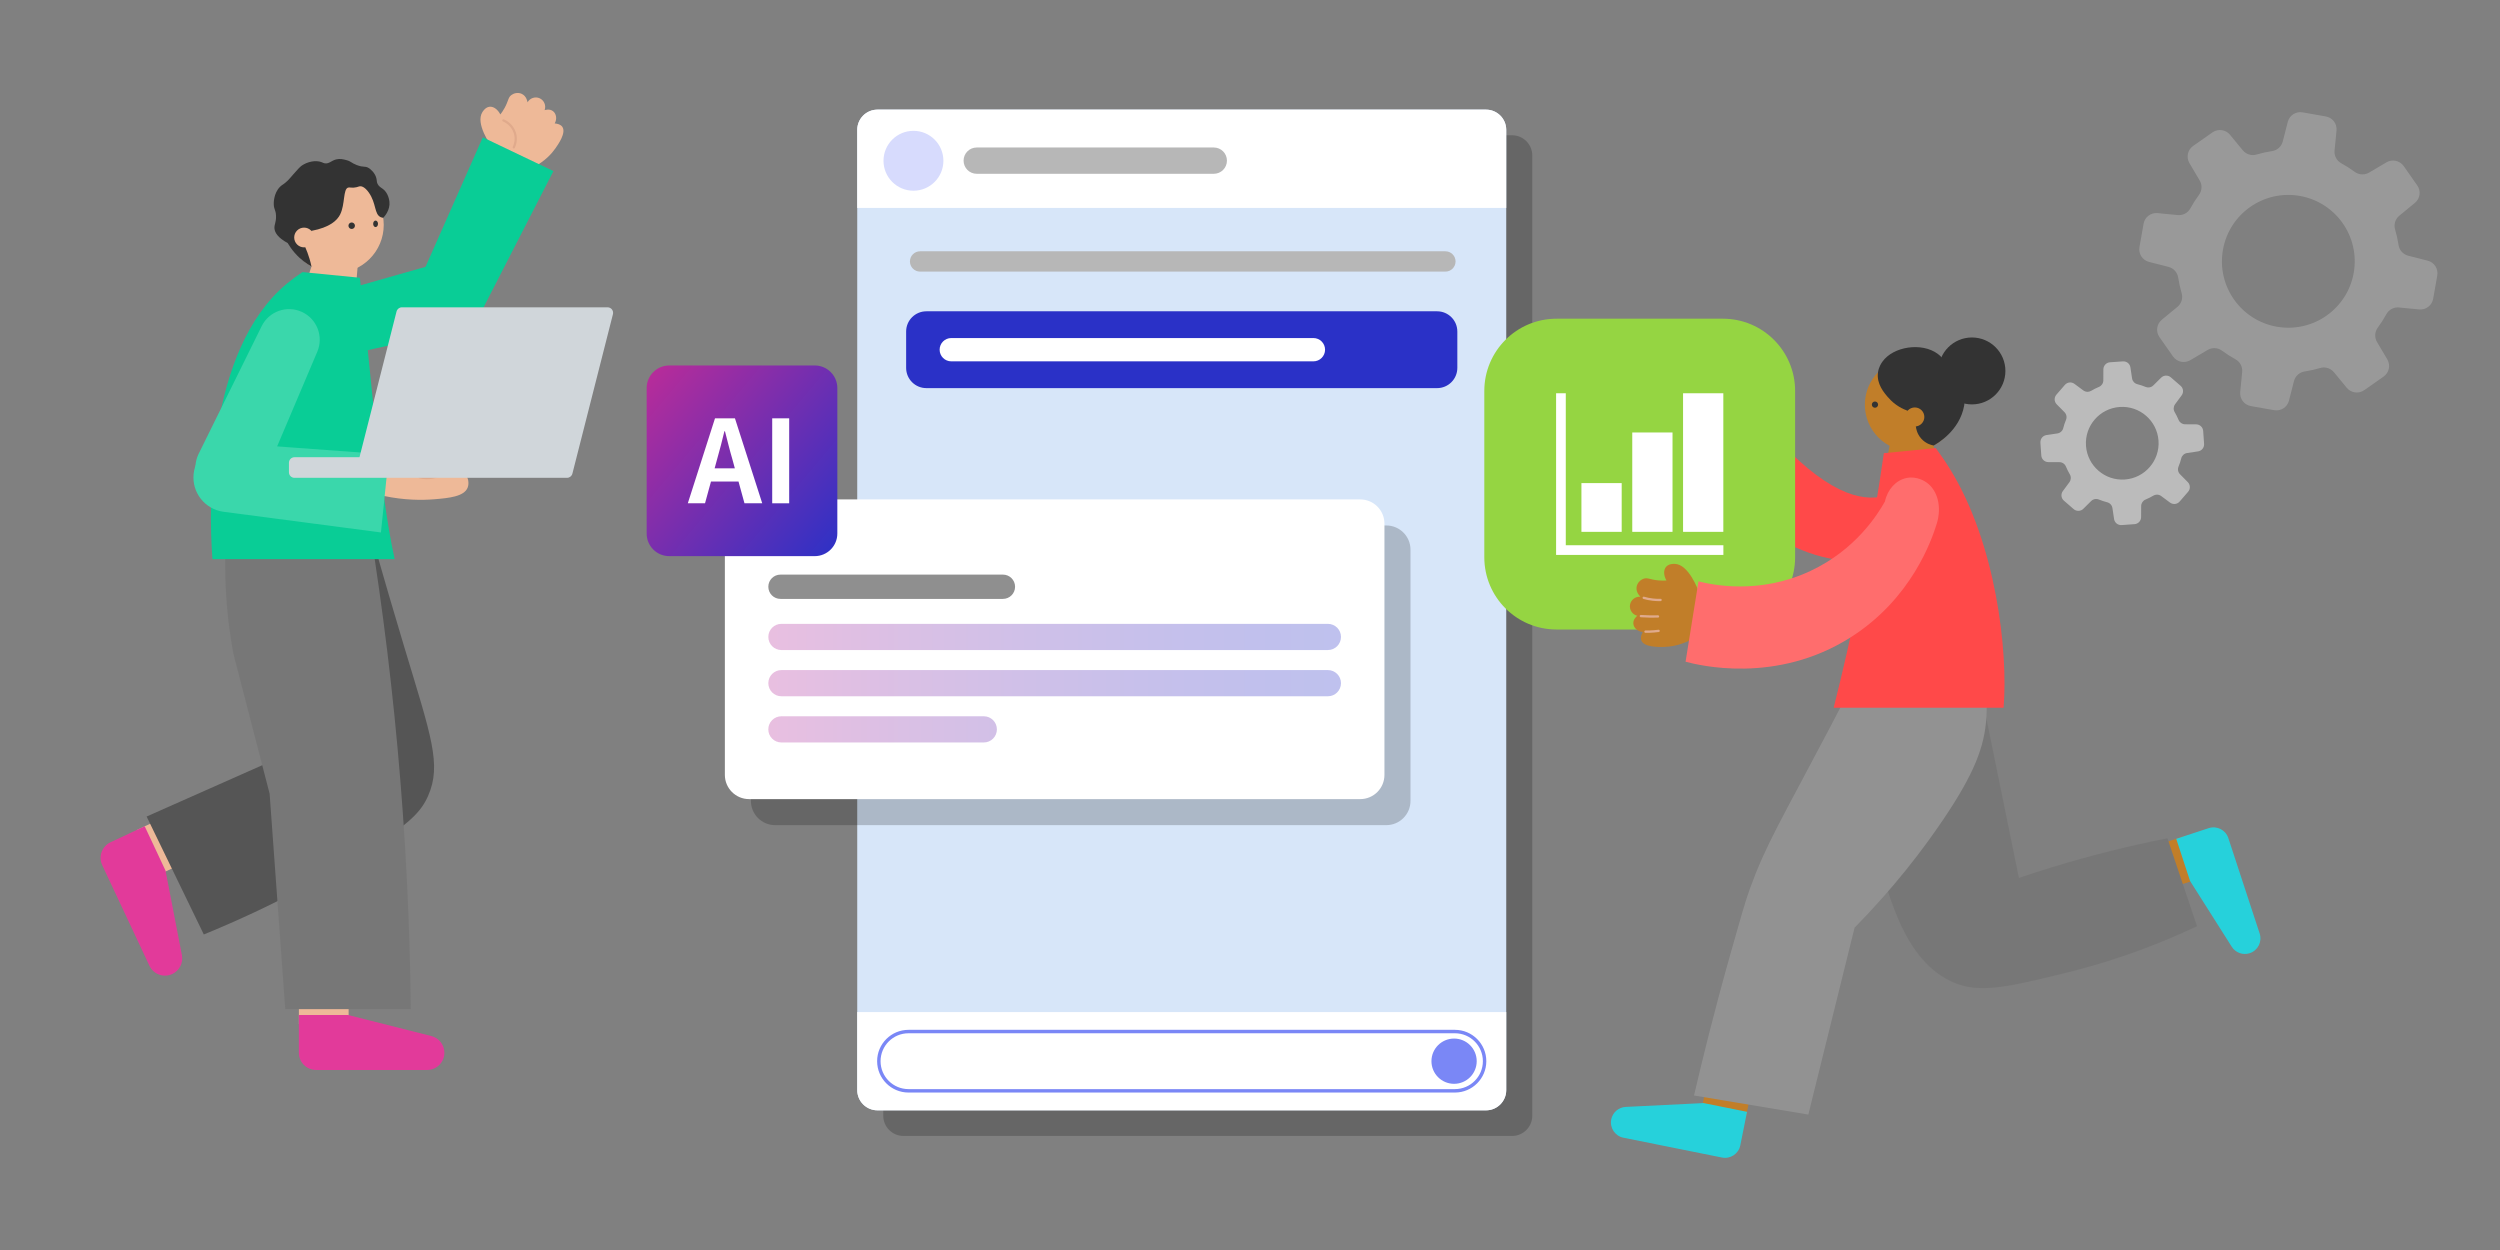 <svg width="480" height="240" viewBox="0 0 480 240" fill="none" xmlns="http://www.w3.org/2000/svg">
<rect x="0" y="0" width="480" height="240" fill="#808080" stroke="none"/>
<mask id="mask0_18850_242075" style="mask-type:luminance" maskUnits="userSpaceOnUse" x="0" y="0" width="480" height="240">
<path d="M480 0H0V240H480V0Z" fill="white"/>
</mask>
<g mask="url(#mask0_18850_242075)">
<path d="M94.43 28.178C94.185 27.843 91.225 23.738 92.62 21.523C92.74 21.338 93.225 20.563 94.02 20.493C94.775 20.428 95.575 21.013 96.065 21.973C96.27 21.708 96.59 21.273 96.905 20.693C97.645 19.333 97.54 18.723 98.185 18.243C98.67 17.888 99.45 17.693 100.155 18.013C101.135 18.458 101.28 19.588 101.285 19.653C101.735 18.828 102.76 18.483 103.615 18.868C104.475 19.258 104.895 20.263 104.565 21.153C104.635 21.128 105.505 20.828 106.17 21.338C106.81 21.823 106.995 22.843 106.5 23.698C107.045 23.743 107.65 23.898 107.965 24.353C108.75 25.488 107.195 27.693 106.625 28.503C105.98 29.418 104.76 30.843 102.595 32.013C99.87 30.733 97.15 29.448 94.425 28.168L94.43 28.178Z" fill="#EEB998"/>
<path d="M98.755 28.488C98.795 28.468 98.83 28.433 98.85 28.388C99.05 27.953 99.48 26.798 99.06 25.453C98.545 23.793 97.155 23.088 96.74 22.913C96.63 22.868 96.505 22.913 96.455 23.028C96.41 23.138 96.455 23.263 96.57 23.313C96.835 23.428 98.175 24.063 98.645 25.583C99.02 26.783 98.64 27.818 98.455 28.208C98.405 28.318 98.455 28.443 98.56 28.498C98.625 28.528 98.695 28.523 98.755 28.493V28.488Z" fill="#E0AA8C"/>
<path d="M26.228 159.386L30.285 168.031L42.429 162.332L38.372 153.687L26.228 159.386Z" fill="#EEB998"/>
<path d="M19.63 166.118L28.69 185.423C29.465 187.073 31.435 187.788 33.085 187.008C34.455 186.363 35.215 184.873 34.925 183.388C33.875 177.978 32.83 172.568 31.78 167.158L27.78 158.638L21.215 161.718C19.565 162.493 18.85 164.463 19.63 166.113V166.118Z" fill="#E23A9A"/>
<path d="M56.626 60.743H67.871L68.666 51.183H59.801L56.626 60.743Z" fill="#EEB998"/>
<path d="M64.431 52.423C69.537 52.423 73.677 48.284 73.677 43.178C73.677 38.072 69.537 33.933 64.431 33.933C59.326 33.933 55.187 38.072 55.187 43.178C55.187 48.284 59.326 52.423 64.431 52.423Z" fill="#EEB998"/>
<path d="M65.316 41.158C66.281 39.238 65.841 36.248 66.871 36.008C67.191 35.933 67.596 36.143 68.446 35.948C68.851 35.853 68.926 35.768 69.161 35.763C69.341 35.758 69.971 35.783 70.811 36.968C72.291 39.063 71.826 41.123 73.101 41.698C73.301 41.788 73.481 41.813 73.581 41.823C73.806 41.588 74.941 40.358 74.771 38.738C74.741 38.443 74.551 37.078 73.556 36.308C73.196 36.028 72.761 35.853 72.496 35.313C72.321 34.953 72.366 34.743 72.296 34.368C72.071 33.148 70.986 32.388 70.891 32.323C70.116 31.793 69.876 32.223 68.491 31.688C67.441 31.283 67.421 30.978 66.471 30.733C65.916 30.588 65.291 30.423 64.556 30.603C63.586 30.843 63.196 31.493 62.351 31.358C62.106 31.318 62.026 31.243 61.781 31.148C60.576 30.678 58.986 31.078 57.951 31.788C57.591 32.038 57.171 32.503 56.341 33.443C55.811 34.038 55.676 34.243 55.241 34.673C54.421 35.473 54.201 35.413 53.736 35.893C52.511 37.153 52.551 39.033 52.561 39.233C52.596 40.248 52.946 40.263 52.996 41.413C53.051 42.733 52.611 43.113 52.701 43.913C52.781 44.613 53.261 45.598 55.241 46.673C55.576 47.248 56.016 47.893 56.591 48.553C57.711 49.838 58.906 50.668 59.811 51.183C59.711 50.713 59.586 50.213 59.431 49.693C59.186 48.868 58.901 48.128 58.616 47.478C59.006 46.428 59.401 45.378 59.791 44.328C63.386 43.648 64.751 42.293 65.321 41.158H65.316Z" fill="#333333"/>
<path d="M58.381 47.493C59.428 47.493 60.276 46.645 60.276 45.598C60.276 44.551 59.428 43.703 58.381 43.703C57.335 43.703 56.486 44.551 56.486 45.598C56.486 46.645 57.335 47.493 58.381 47.493Z" fill="#EEB998"/>
<path d="M72.111 43.599C72.367 43.599 72.576 43.319 72.576 42.974C72.576 42.629 72.367 42.349 72.111 42.349C71.854 42.349 71.645 42.629 71.645 42.974C71.645 43.319 71.854 43.599 72.111 43.599Z" fill="#333333"/>
<path d="M67.525 43.964C67.871 43.964 68.15 43.684 68.15 43.339C68.15 42.994 67.871 42.714 67.525 42.714C67.18 42.714 66.9 42.994 66.9 43.339C66.9 43.684 67.18 43.964 67.525 43.964Z" fill="#333333"/>
<path d="M57.386 196.604H66.936V183.189H57.386V196.604Z" fill="#EEB998"/>
<path d="M60.691 205.434H82.016C83.841 205.434 85.321 203.954 85.321 202.129C85.321 200.614 84.291 199.294 82.826 198.924C77.481 197.574 72.141 196.224 66.796 194.874H57.381V202.129C57.381 203.954 58.861 205.434 60.686 205.434H60.691Z" fill="#E23A9A"/>
<path fill-rule="evenodd" clip-rule="evenodd" d="M28.151 156.773C31.811 164.323 35.471 171.868 39.131 179.418C52.816 173.833 63.281 167.888 70.521 163.293C78.681 158.118 80.836 155.878 82.186 152.828C84.851 146.808 82.766 141.308 77.556 124.008C75.931 118.608 73.666 110.953 71.051 101.623C61.866 101.623 52.686 101.623 43.501 101.623C47.531 115.948 51.566 130.268 55.596 144.593C46.446 148.653 37.296 152.713 28.151 156.773Z" fill="#555555"/>
<path fill-rule="evenodd" clip-rule="evenodd" d="M54.772 193.748C62.806 193.748 70.841 193.748 78.871 193.748C78.731 180.098 78.136 165.568 76.901 150.268C75.507 132.928 73.466 116.673 71.052 101.628C61.867 101.628 52.687 101.628 43.502 101.628C43.297 104.338 43.197 107.263 43.257 110.378C43.371 116.118 44.011 121.263 44.852 125.683C47.157 134.588 49.462 143.493 51.767 152.393C52.767 166.178 53.767 179.963 54.767 193.748H54.772Z" fill="#777777"/>
<path d="M80.362 54.258L92.697 26.368L106.257 32.848L92.347 59.983C90.707 63.183 86.817 64.498 83.577 62.948C80.332 61.398 78.907 57.548 80.362 54.258Z" fill="#09CD96"/>
<path d="M53.161 65.278C52.381 62.193 54.196 59.048 57.256 58.178L83.551 50.708C86.736 49.803 90.046 51.708 90.856 54.918L91.241 56.433C92.056 59.643 90.056 62.893 86.821 63.613L60.141 69.568C57.036 70.263 53.941 68.358 53.161 65.273V65.278Z" fill="#09CD96"/>
<path d="M55.021 54.508C55.966 53.718 56.986 52.958 58.076 52.243C61.746 52.603 65.416 52.963 69.091 53.328C69.291 55.263 69.506 57.203 69.736 59.153C71.476 73.963 72.821 93.848 75.771 107.348H58.461H40.791C39.971 96.633 39.731 67.283 55.021 54.508Z" fill="#09CD96"/>
<path d="M57.962 59.888C60.852 61.213 62.167 64.603 60.922 67.528L50.247 92.688C48.952 95.738 45.397 97.118 42.382 95.738L40.957 95.088C37.947 93.708 36.667 90.113 38.137 87.138L50.237 62.628C51.647 59.773 55.067 58.558 57.962 59.888Z" fill="#3AD7AB"/>
<path d="M75.866 87.498C77.351 87.163 79.791 86.638 82.461 87.403C83.531 87.708 85.161 88.178 85.431 89.353C85.576 89.968 85.296 90.558 85.061 90.933C85.406 90.733 85.981 90.463 86.731 90.378C87.246 90.318 88.416 90.188 89.196 90.903C89.916 91.568 90.116 92.783 89.786 93.628C89.106 95.353 86.136 95.633 83.386 95.858C81.076 96.048 77.726 96.073 73.631 95.208C73.631 92.853 73.631 90.503 73.631 88.148C74.121 87.973 74.896 87.718 75.861 87.498H75.866Z" fill="#EEB998"/>
<path d="M84.656 91.243C84.656 91.328 84.611 91.408 84.526 91.443C84.076 91.653 83.606 91.803 83.126 91.898C82.261 92.068 81.376 92.043 80.501 91.828C80.381 91.798 80.311 91.678 80.341 91.563C80.371 91.443 80.491 91.373 80.606 91.403C81.421 91.603 82.241 91.623 83.046 91.468C83.491 91.383 83.931 91.238 84.346 91.048C84.456 90.998 84.586 91.048 84.641 91.153C84.656 91.183 84.661 91.213 84.661 91.248L84.656 91.243Z" fill="#E0AA8C"/>
<path d="M44.271 85.053L74.671 87.283L73.141 102.233L42.921 98.263C39.356 97.793 36.811 94.578 37.176 91.003C37.541 87.428 40.686 84.793 44.271 85.053Z" fill="#3AD7AB"/>
<path d="M56.538 87.783H69.022L76.138 59.803C76.257 59.333 76.683 59.003 77.168 59.003H116.653C117.348 59.003 117.853 59.653 117.683 60.328L109.898 90.943C109.778 91.413 109.353 91.743 108.868 91.743H108.633H68.017H56.538C55.953 91.743 55.477 91.268 55.477 90.683V88.848C55.477 88.263 55.953 87.788 56.538 87.788V87.783Z" fill="#D0D6DA"/>
<g style="mix-blend-mode:multiply" opacity="0.2">
<path d="M290.313 25.969H173.473C171.327 25.969 169.588 27.708 169.588 29.854V214.219C169.588 216.364 171.327 218.104 173.473 218.104H290.313C292.459 218.104 294.198 216.364 294.198 214.219V29.854C294.198 27.708 292.459 25.969 290.313 25.969Z" fill="black"/>
</g>
<path d="M285.313 21.049H168.473C166.327 21.049 164.588 22.788 164.588 24.934V209.299C164.588 211.444 166.327 213.184 168.473 213.184H285.313C287.459 213.184 289.198 211.444 289.198 209.299V24.934C289.198 22.788 287.459 21.049 285.313 21.049Z" fill="#D7E6F9"/>
<path d="M168.473 21.049H285.313C287.458 21.049 289.198 22.789 289.198 24.934V39.919H164.588V24.934C164.588 22.789 166.328 21.049 168.473 21.049Z" fill="white"/>
<path d="M175.383 36.619C178.558 36.619 181.133 34.044 181.133 30.869C181.133 27.693 178.558 25.119 175.383 25.119C172.207 25.119 169.633 27.693 169.633 30.869C169.633 34.044 172.207 36.619 175.383 36.619Z" fill="#D7DBFD"/>
<path d="M164.588 194.314H289.198V209.299C289.198 211.444 287.458 213.184 285.313 213.184H168.473C166.328 213.184 164.588 211.444 164.588 209.299V194.314Z" fill="white"/>
<path d="M277.518 48.249H176.658C175.581 48.249 174.708 49.122 174.708 50.199C174.708 51.276 175.581 52.149 176.658 52.149H277.518C278.595 52.149 279.468 51.276 279.468 50.199C279.468 49.122 278.595 48.249 277.518 48.249Z" fill="#B7B7B7"/>
<path d="M279.353 198.058H174.428C171.286 198.058 168.738 200.606 168.738 203.748C168.738 206.891 171.286 209.438 174.428 209.438H279.353C282.496 209.438 285.043 206.891 285.043 203.748C285.043 200.606 282.496 198.058 279.353 198.058Z" fill="white"/>
<path d="M279.353 209.768H174.428C171.108 209.768 168.408 207.068 168.408 203.748C168.408 200.428 171.108 197.728 174.428 197.728H279.353C282.673 197.728 285.373 200.428 285.373 203.748C285.373 207.068 282.673 209.768 279.353 209.768ZM174.428 198.388C171.473 198.388 169.068 200.793 169.068 203.748C169.068 206.703 171.473 209.108 174.428 209.108H279.353C282.308 209.108 284.713 206.703 284.713 203.748C284.713 200.793 282.308 198.388 279.353 198.388H174.428Z" fill="#7A87F6"/>
<path d="M279.183 208.093C281.583 208.093 283.528 206.148 283.528 203.748C283.528 201.349 281.583 199.403 279.183 199.403C276.783 199.403 274.838 201.349 274.838 203.748C274.838 206.148 276.783 208.093 279.183 208.093Z" fill="#7A87F6"/>
<path d="M275.923 59.769H177.863C175.717 59.769 173.978 61.508 173.978 63.654V70.634C173.978 72.78 175.717 74.519 177.863 74.519H275.923C278.068 74.519 279.808 72.78 279.808 70.634V63.654C279.808 61.508 278.068 59.769 275.923 59.769Z" fill="#2A31C7"/>
<path d="M233.048 28.319H187.533C186.138 28.319 185.008 29.449 185.008 30.844C185.008 32.238 186.138 33.369 187.533 33.369H233.048C234.442 33.369 235.573 32.238 235.573 30.844C235.573 29.449 234.442 28.319 233.048 28.319Z" fill="#B7B7B7"/>
<path d="M252.173 64.904H182.648C181.411 64.904 180.408 65.906 180.408 67.141C180.408 68.377 181.411 69.379 182.648 69.379H252.173C253.41 69.379 254.413 68.377 254.413 67.141C254.413 65.906 253.41 64.904 252.173 64.904Z" fill="white"/>
<g opacity="0.2">
<path d="M266.164 100.888H148.824C146.256 100.888 144.174 102.97 144.174 105.538V153.778C144.174 156.346 146.256 158.428 148.824 158.428H266.164C268.732 158.428 270.814 156.346 270.814 153.778V105.538C270.814 102.97 268.732 100.888 266.164 100.888Z" fill="black"/>
</g>
<path d="M261.164 95.889H143.824C141.256 95.889 139.174 97.971 139.174 100.539V148.779C139.174 151.347 141.256 153.429 143.824 153.429H261.164C263.732 153.429 265.814 151.347 265.814 148.779V100.539C265.814 97.971 263.732 95.889 261.164 95.889Z" fill="white"/>
<path opacity="0.3" d="M254.954 124.809H150.034C148.644 124.809 147.519 123.684 147.519 122.294C147.519 120.904 148.644 119.779 150.034 119.779H254.954C256.344 119.779 257.469 120.904 257.469 122.294C257.469 123.684 256.344 124.809 254.954 124.809ZM257.469 131.169C257.469 129.779 256.344 128.654 254.954 128.654H150.034C148.644 128.654 147.519 129.779 147.519 131.169C147.519 132.559 148.644 133.684 150.034 133.684H254.954C256.344 133.684 257.469 132.559 257.469 131.169ZM191.404 140.039C191.404 138.649 190.279 137.524 188.889 137.524H150.029C148.639 137.524 147.514 138.649 147.514 140.039C147.514 141.429 148.639 142.554 150.029 142.554H188.889C190.279 142.554 191.404 141.429 191.404 140.039Z" fill="url(#paint0_linear_18850_242075)"/>
<path d="M192.564 110.324H149.849C148.562 110.324 147.519 111.367 147.519 112.654V112.659C147.519 113.946 148.562 114.989 149.849 114.989H192.564C193.85 114.989 194.894 113.946 194.894 112.659V112.654C194.894 111.367 193.85 110.324 192.564 110.324Z" fill="#8F8F8F"/>
<path d="M124.158 74.509V102.439C124.158 104.834 126.098 106.779 128.498 106.779H156.428C158.823 106.779 160.768 104.839 160.768 102.439V74.509C160.768 72.114 158.828 70.169 156.428 70.169H128.498C126.103 70.169 124.158 72.109 124.158 74.509Z" fill="url(#paint1_linear_18850_242075)"/>
<path d="M137.279 80.318H141.109L146.349 96.633H142.939L141.794 92.453H136.509L135.364 96.633H132.059L137.279 80.318ZM137.214 89.918H141.089L140.604 88.133C140.099 86.438 139.659 84.568 139.194 82.803H139.084C138.664 84.588 138.179 86.438 137.694 88.133L137.209 89.918H137.214Z" fill="white"/>
<path d="M148.264 80.318H151.524V96.633H148.264V80.318Z" fill="white"/>
<path d="M411.564 42.984L410.779 47.434C410.554 48.719 411.329 49.939 412.584 50.279L416.359 51.244C417.334 51.494 418.064 52.304 418.214 53.299C418.364 54.304 418.584 55.304 418.874 56.274C419.164 57.239 418.844 58.284 418.064 58.924L415.054 61.399C414.059 62.239 413.874 63.674 414.624 64.739L417.219 68.439C417.604 68.984 418.174 69.349 418.834 69.464C419.409 69.564 420.004 69.464 420.509 69.174L423.864 67.189C424.389 66.879 424.994 66.779 425.574 66.879C425.949 66.944 426.314 67.099 426.629 67.334C427.444 67.939 428.309 68.489 429.199 68.974C430.084 69.454 430.599 70.414 430.499 71.419L430.119 75.299C430.009 76.594 430.894 77.744 432.179 77.969L436.629 78.754C437.914 78.979 439.134 78.204 439.474 76.949L440.439 73.174C440.689 72.199 441.499 71.469 442.494 71.319C443.499 71.169 444.499 70.949 445.469 70.659C445.849 70.544 446.244 70.524 446.619 70.594C447.194 70.694 447.729 70.999 448.119 71.469L450.594 74.479C450.969 74.924 451.494 75.224 452.069 75.324C452.729 75.439 453.389 75.294 453.939 74.909L457.639 72.314C458.704 71.564 459.019 70.154 458.374 69.024L456.389 65.669C455.874 64.804 455.934 63.714 456.534 62.904C457.139 62.089 457.689 61.224 458.174 60.334C458.654 59.449 459.614 58.934 460.619 59.034L464.499 59.414C465.794 59.524 466.944 58.639 467.169 57.354L467.954 52.904C468.179 51.619 467.404 50.399 466.149 50.059L462.374 49.094C461.399 48.844 460.669 48.034 460.519 47.039C460.369 46.034 460.149 45.034 459.859 44.064C459.569 43.099 459.889 42.054 460.669 41.414L463.679 38.939C464.674 38.099 464.859 36.664 464.109 35.594L461.514 31.894C461.129 31.349 460.559 30.984 459.899 30.864C459.324 30.764 458.729 30.864 458.224 31.154L454.869 33.139C454.344 33.449 453.739 33.549 453.159 33.449C452.784 33.384 452.419 33.229 452.104 32.994C451.289 32.389 450.424 31.839 449.534 31.354C448.649 30.874 448.134 29.914 448.234 28.909L448.614 25.029C448.724 23.734 447.839 22.584 446.554 22.359L442.104 21.574C440.819 21.349 439.599 22.124 439.259 23.379L438.294 27.154C438.044 28.129 437.234 28.859 436.239 29.009C435.234 29.159 434.234 29.379 433.264 29.669C432.884 29.784 432.489 29.804 432.114 29.734C431.539 29.634 431.004 29.329 430.614 28.859L428.139 25.849C427.764 25.404 427.239 25.104 426.664 25.004C426.004 24.889 425.344 25.034 424.794 25.419L421.094 28.014C420.029 28.759 419.714 30.174 420.359 31.304L422.344 34.659C422.859 35.524 422.799 36.614 422.199 37.424C421.594 38.239 421.044 39.104 420.559 39.994C420.079 40.879 419.119 41.394 418.114 41.294L414.234 40.914C412.939 40.804 411.789 41.689 411.564 42.974V42.984ZM426.804 47.964C428.024 41.029 434.634 36.399 441.569 37.619C448.504 38.839 453.134 45.449 451.914 52.384C450.694 59.319 444.084 63.949 437.149 62.729C430.214 61.509 425.584 54.899 426.804 47.964Z" fill="#999999"/>
<path d="M391.754 84.984L391.929 87.454C391.979 88.164 392.554 88.709 393.269 88.724L395.404 88.734C395.954 88.734 396.449 89.069 396.659 89.579C396.869 90.094 397.124 90.594 397.404 91.069C397.684 91.544 397.654 92.139 397.329 92.584L396.059 94.299C395.644 94.879 395.734 95.664 396.274 96.129L398.144 97.749C398.419 97.989 398.774 98.104 399.139 98.079C399.459 98.054 399.759 97.924 399.989 97.699L401.504 96.199C401.739 95.964 402.049 95.829 402.369 95.809C402.579 95.794 402.789 95.829 402.989 95.909C403.504 96.124 404.034 96.299 404.574 96.434C405.109 96.569 405.509 97.014 405.589 97.559L405.904 99.669C406.019 100.374 406.639 100.864 407.354 100.814L409.824 100.639C410.534 100.589 411.079 100.014 411.094 99.299L411.104 97.164C411.104 96.614 411.439 96.119 411.949 95.909C412.464 95.699 412.964 95.444 413.439 95.164C413.624 95.054 413.834 94.989 414.039 94.974C414.359 94.949 414.684 95.039 414.949 95.239L416.664 96.509C416.924 96.694 417.239 96.784 417.559 96.764C417.924 96.739 418.254 96.569 418.494 96.294L420.114 94.424C420.579 93.884 420.559 93.094 420.069 92.579L418.569 91.064C418.179 90.674 418.064 90.084 418.279 89.579C418.494 89.064 418.669 88.534 418.804 87.994C418.939 87.459 419.384 87.059 419.929 86.979L422.039 86.664C422.744 86.549 423.234 85.929 423.184 85.214L423.009 82.744C422.959 82.034 422.384 81.489 421.674 81.474L419.539 81.464C418.989 81.464 418.494 81.129 418.284 80.619C418.074 80.104 417.819 79.604 417.539 79.129C417.259 78.654 417.289 78.059 417.614 77.614L418.884 75.899C419.299 75.319 419.209 74.534 418.669 74.069L416.799 72.449C416.524 72.209 416.169 72.094 415.804 72.119C415.484 72.144 415.184 72.274 414.954 72.499L413.439 73.999C413.204 74.234 412.894 74.369 412.574 74.389C412.364 74.404 412.154 74.369 411.954 74.289C411.439 74.074 410.909 73.899 410.369 73.764C409.834 73.629 409.434 73.184 409.354 72.639L409.039 70.529C408.924 69.824 408.304 69.334 407.589 69.384L405.119 69.559C404.409 69.609 403.864 70.184 403.849 70.899L403.839 73.034C403.839 73.584 403.504 74.079 402.994 74.289C402.479 74.499 401.979 74.754 401.504 75.034C401.319 75.144 401.109 75.209 400.904 75.224C400.584 75.249 400.259 75.159 399.994 74.959L398.279 73.689C398.019 73.504 397.704 73.414 397.384 73.434C397.019 73.459 396.689 73.629 396.449 73.904L394.829 75.774C394.364 76.314 394.384 77.104 394.879 77.619L396.379 79.134C396.769 79.524 396.884 80.114 396.669 80.619C396.454 81.134 396.279 81.664 396.144 82.204C396.009 82.739 395.564 83.139 395.019 83.219L392.909 83.534C392.204 83.649 391.714 84.269 391.764 84.984H391.754ZM400.509 85.599C400.234 81.754 403.129 78.414 406.974 78.139C410.819 77.864 414.159 80.759 414.434 84.604C414.709 88.449 411.814 91.789 407.969 92.064C404.124 92.339 400.784 89.444 400.509 85.599Z" fill="#BBBBBB"/>
<path d="M336.078 80.754C336.273 80.454 339.483 75.469 338.078 73.964C337.803 73.669 337.328 73.479 336.873 73.489C335.898 73.514 334.958 74.459 334.493 75.909C333.978 75.199 333.358 74.349 332.643 73.399C330.943 71.134 330.353 70.419 329.488 70.389C329.368 70.389 328.723 70.364 328.283 70.829C327.838 71.299 327.893 71.949 327.908 72.079C327.268 71.309 326.138 71.239 325.468 71.839C324.878 72.364 324.748 73.309 325.218 74.034C324.373 73.969 324.003 74.324 323.933 74.394C323.343 74.999 323.453 76.409 324.558 77.609C324.363 77.594 323.908 77.584 323.583 77.884C323.198 78.244 323.238 78.824 323.253 79.049C323.353 80.554 325.448 81.794 328.973 84.399C329.633 84.884 330.293 85.374 330.953 85.859C333.003 84.699 335.048 83.544 337.098 82.384C336.758 81.839 336.413 81.294 336.073 80.744L336.078 80.754Z" fill="#C17E29"/>
<path d="M331.288 80.879C331.288 80.879 331.263 80.885 331.248 80.89C331.133 80.9 331.028 80.814 331.018 80.7C330.973 80.23 330.943 79.01 331.688 77.89C332.458 76.725 333.568 76.395 334.013 76.31C334.128 76.29 334.238 76.36 334.263 76.475C334.283 76.59 334.213 76.7 334.098 76.725C333.708 76.8 332.728 77.09 332.043 78.125C331.378 79.13 331.403 80.235 331.443 80.665C331.453 80.765 331.388 80.86 331.293 80.885L331.288 80.879Z" fill="#E0AA8C"/>
<path fill-rule="evenodd" clip-rule="evenodd" d="M371.983 100.829C370.518 106.179 359.988 107.354 358.318 107.539C342.868 109.254 329.433 94.129 325.958 89.994C329.818 86.684 333.673 83.374 337.533 80.069C348.948 93.879 356.263 96.169 360.953 95.414C363.673 94.974 368.753 93.649 371.048 96.224C372.153 97.464 372.383 99.379 371.988 100.834L371.983 100.829Z" fill="#FF4949"/>
<path d="M330.798 61.19H298.853C291.193 61.19 284.988 67.4 284.988 75.055V107C284.988 114.66 291.198 120.865 298.853 120.865H330.798C338.458 120.865 344.663 114.655 344.663 107V75.055C344.663 67.395 338.453 61.19 330.798 61.19Z" fill="#95D542"/>
<path d="M311.364 92.755H303.634V102.115H311.364V92.755Z" fill="white"/>
<path d="M321.124 83.035H313.394V102.115H321.124V83.035Z" fill="white"/>
<path d="M330.878 75.505H323.148V102.115H330.878V75.505Z" fill="white"/>
<path d="M330.89 106.545H298.77V75.505H300.63V104.685H330.89V106.545Z" fill="white"/>
<path d="M372.182 94.804L360.942 94.524L363.122 84.139L371.262 85.544L372.182 94.804Z" fill="#C17E29"/>
<path d="M366.983 86.634C371.915 86.634 375.913 82.636 375.913 77.704C375.913 72.772 371.915 68.774 366.983 68.774C362.051 68.774 358.053 72.772 358.053 77.704C358.053 82.636 362.051 86.634 366.983 86.634Z" fill="#C17E29"/>
<path d="M362.483 76.274C361.768 75.429 360.288 73.724 360.563 71.569C360.698 70.479 361.223 69.724 361.418 69.449C363.508 66.504 368.993 65.679 372.043 67.939C372.608 68.359 372.988 68.809 373.208 69.099C373.608 69.144 374.143 69.259 374.688 69.564C377.298 71.019 377.583 75.379 377.108 77.934C376.233 82.689 372.018 85.119 371.263 85.539C370.918 85.479 369.788 85.239 368.878 84.214C368.038 83.274 367.883 82.229 367.848 81.869C367.318 80.869 366.788 79.864 366.258 78.864C365.448 78.574 363.843 77.874 362.493 76.264L362.483 76.274Z" fill="#333333"/>
<path d="M367.642 81.889C368.653 81.889 369.473 81.07 369.473 80.059C369.473 79.049 368.653 78.23 367.642 78.23C366.632 78.23 365.812 79.049 365.812 80.059C365.812 81.07 366.632 81.889 367.642 81.889Z" fill="#C17E29"/>
<path d="M359.993 78.289C360.324 78.289 360.593 78.021 360.593 77.689C360.593 77.358 360.324 77.089 359.993 77.089C359.661 77.089 359.393 77.358 359.393 77.689C359.393 78.021 359.661 78.289 359.993 78.289Z" fill="#333333"/>
<path d="M378.612 77.645C382.161 77.645 385.038 74.768 385.038 71.22C385.038 67.671 382.161 64.795 378.612 64.795C375.064 64.795 372.188 67.671 372.188 71.22C372.188 74.768 375.064 77.645 378.612 77.645Z" fill="#333333"/>
<path d="M337.561 202.853L329.091 201.149L326.648 213.296L335.119 215L337.561 202.853Z" fill="#C17E29"/>
<path d="M330.613 222.246L311.698 218.441C310.078 218.116 309.033 216.541 309.358 214.921C309.628 213.581 310.773 212.591 312.143 212.526C317.123 212.281 322.103 212.036 327.083 211.791L335.433 213.471L334.138 219.906C333.813 221.526 332.238 222.571 330.618 222.246H330.613Z" fill="#26D1DB"/>
<path d="M407.559 164.42L410.253 172.629L422.025 168.766L419.331 160.557L407.559 164.42Z" fill="#C17E29"/>
<path d="M427.838 160.904L433.858 179.239C434.373 180.809 433.518 182.499 431.948 183.014C430.648 183.439 429.223 182.929 428.493 181.774C425.823 177.564 423.158 173.349 420.488 169.139L417.833 161.049L424.068 159.004C425.638 158.489 427.328 159.344 427.843 160.914L427.838 160.904Z" fill="#26D1DB"/>
<path fill-rule="evenodd" clip-rule="evenodd" d="M416.148 160.95C418.043 166.575 419.938 172.205 421.828 177.83C416.113 180.54 407.588 184.09 396.778 186.755C385.778 189.47 380.178 190.78 375.218 188.69C365.473 184.58 362.323 171.72 359.073 158.575C356.263 147.215 355.868 137.435 356.033 130.705C364.343 132.43 372.653 134.155 380.963 135.88C383.188 146.775 385.408 157.67 387.633 168.56C389.713 167.855 391.843 167.165 394.023 166.5C401.708 164.15 409.113 162.335 416.148 160.945V160.95Z" fill="#777777"/>
<path fill-rule="evenodd" clip-rule="evenodd" d="M347.198 214C339.883 212.78 332.568 211.555 325.253 210.335C326.763 203.825 329.058 194.435 332.253 183.12C334.128 176.485 335.063 173.17 335.958 170.695C339.063 162.13 341.873 157.705 351.313 139.755C353.373 135.835 355.028 132.65 356.028 130.705C364.338 130.705 372.643 130.705 380.953 130.705C381.248 132.32 381.553 134.695 381.398 137.54C381.088 143.38 379.003 148.64 372.953 157.57C369.193 163.115 363.718 170.35 356.078 178.115C353.118 190.075 350.158 202.04 347.198 214Z" fill="#929292"/>
<path d="M374.518 90.245C373.608 88.76 372.648 87.355 371.663 86.03C368.343 86.355 365.018 86.685 361.698 87.01C361.438 88.84 361.163 90.68 360.873 92.53C358.533 107.62 355.543 122.075 352.063 135.885H384.688C385.588 125.02 383.223 104.45 374.518 90.25V90.245Z" fill="#FF4949"/>
<path d="M326.169 113.625C326.024 113.22 324.229 108.34 321.544 108.26C321.319 108.255 320.379 108.225 319.864 108.86C319.374 109.465 319.409 110.485 319.949 111.455C319.604 111.48 319.054 111.5 318.379 111.435C316.799 111.285 316.334 110.845 315.559 111.12C314.979 111.325 314.364 111.88 314.229 112.67C314.044 113.76 314.924 114.535 314.974 114.575C314.009 114.485 313.129 115.16 312.964 116.11C312.799 117.065 313.414 118.005 314.364 118.23C314.304 118.275 313.549 118.845 313.599 119.705C313.644 120.525 314.404 121.275 315.419 121.34C315.144 121.83 314.929 122.435 315.139 122.965C315.654 124.285 318.424 124.23 319.444 124.21C320.594 124.185 322.509 123.965 324.749 122.795C325.224 119.74 325.694 116.685 326.169 113.625Z" fill="#C17E29"/>
<path d="M315.374 114.75C315.374 114.75 315.374 114.73 315.379 114.72C315.414 114.6 315.534 114.535 315.654 114.57C316.209 114.73 316.784 114.845 317.359 114.91C317.844 114.965 318.334 114.985 318.824 114.97C318.949 114.97 319.049 115.065 319.054 115.185C319.054 115.305 318.959 115.41 318.839 115.415C318.329 115.43 317.819 115.41 317.314 115.35C316.714 115.28 316.114 115.165 315.534 114.995C315.424 114.965 315.359 114.855 315.374 114.745V114.75Z" fill="#E0AA8C"/>
<path d="M314.829 118.261C314.849 118.146 314.949 118.066 315.064 118.071C315.644 118.111 316.234 118.136 316.814 118.146C317.314 118.156 317.824 118.151 318.329 118.136C318.454 118.136 318.554 118.231 318.559 118.351C318.559 118.476 318.464 118.576 318.344 118.581C317.834 118.596 317.314 118.601 316.809 118.591C316.219 118.581 315.624 118.556 315.034 118.516C314.909 118.506 314.819 118.401 314.829 118.281C314.829 118.276 314.829 118.266 314.829 118.261Z" fill="#E0AA8C"/>
<path d="M315.709 121.245C315.724 121.135 315.819 121.055 315.934 121.055C316.474 121.06 317.019 121.045 317.554 121C317.854 120.975 318.149 120.945 318.424 120.91C318.544 120.895 318.659 120.98 318.674 121.1C318.689 121.22 318.604 121.335 318.484 121.35C318.199 121.385 317.899 121.42 317.589 121.445C317.039 121.49 316.479 121.51 315.929 121.5C315.804 121.5 315.709 121.4 315.709 121.275C315.709 121.265 315.709 121.255 315.709 121.245Z" fill="#E0AA8C"/>
<path d="M369.958 92.675C369.673 92.47 368.083 91.36 366.058 91.775C364.038 92.19 362.403 93.955 361.908 96.285C360.518 98.765 356.288 105.55 347.618 109.615C337.748 114.245 328.688 112.275 326.108 111.62C325.283 116.765 324.453 121.905 323.628 127.05C326.098 127.715 341.043 131.47 355.378 122.335C367.033 114.91 370.903 103.66 371.868 100.51C372.838 97.33 372.038 94.19 369.953 92.675H369.958Z" fill="#FF6D6D"/>
</g>
<defs>
<linearGradient id="paint0_linear_18850_242075" x1="147.519" y1="131.169" x2="257.469" y2="131.169" gradientUnits="userSpaceOnUse">
<stop stop-color="#B62C9A"/>
<stop offset="0.22" stop-color="#882DA8"/>
<stop offset="0.46" stop-color="#602FB5"/>
<stop offset="0.68" stop-color="#4230BF"/>
<stop offset="0.87" stop-color="#3030C4"/>
<stop offset="1" stop-color="#2A31C7"/>
</linearGradient>
<linearGradient id="paint1_linear_18850_242075" x1="124.068" y1="73.039" x2="162.733" y2="105.484" gradientUnits="userSpaceOnUse">
<stop stop-color="#B62C9A"/>
<stop offset="1" stop-color="#2A31C7"/>
</linearGradient>
</defs>
</svg>
